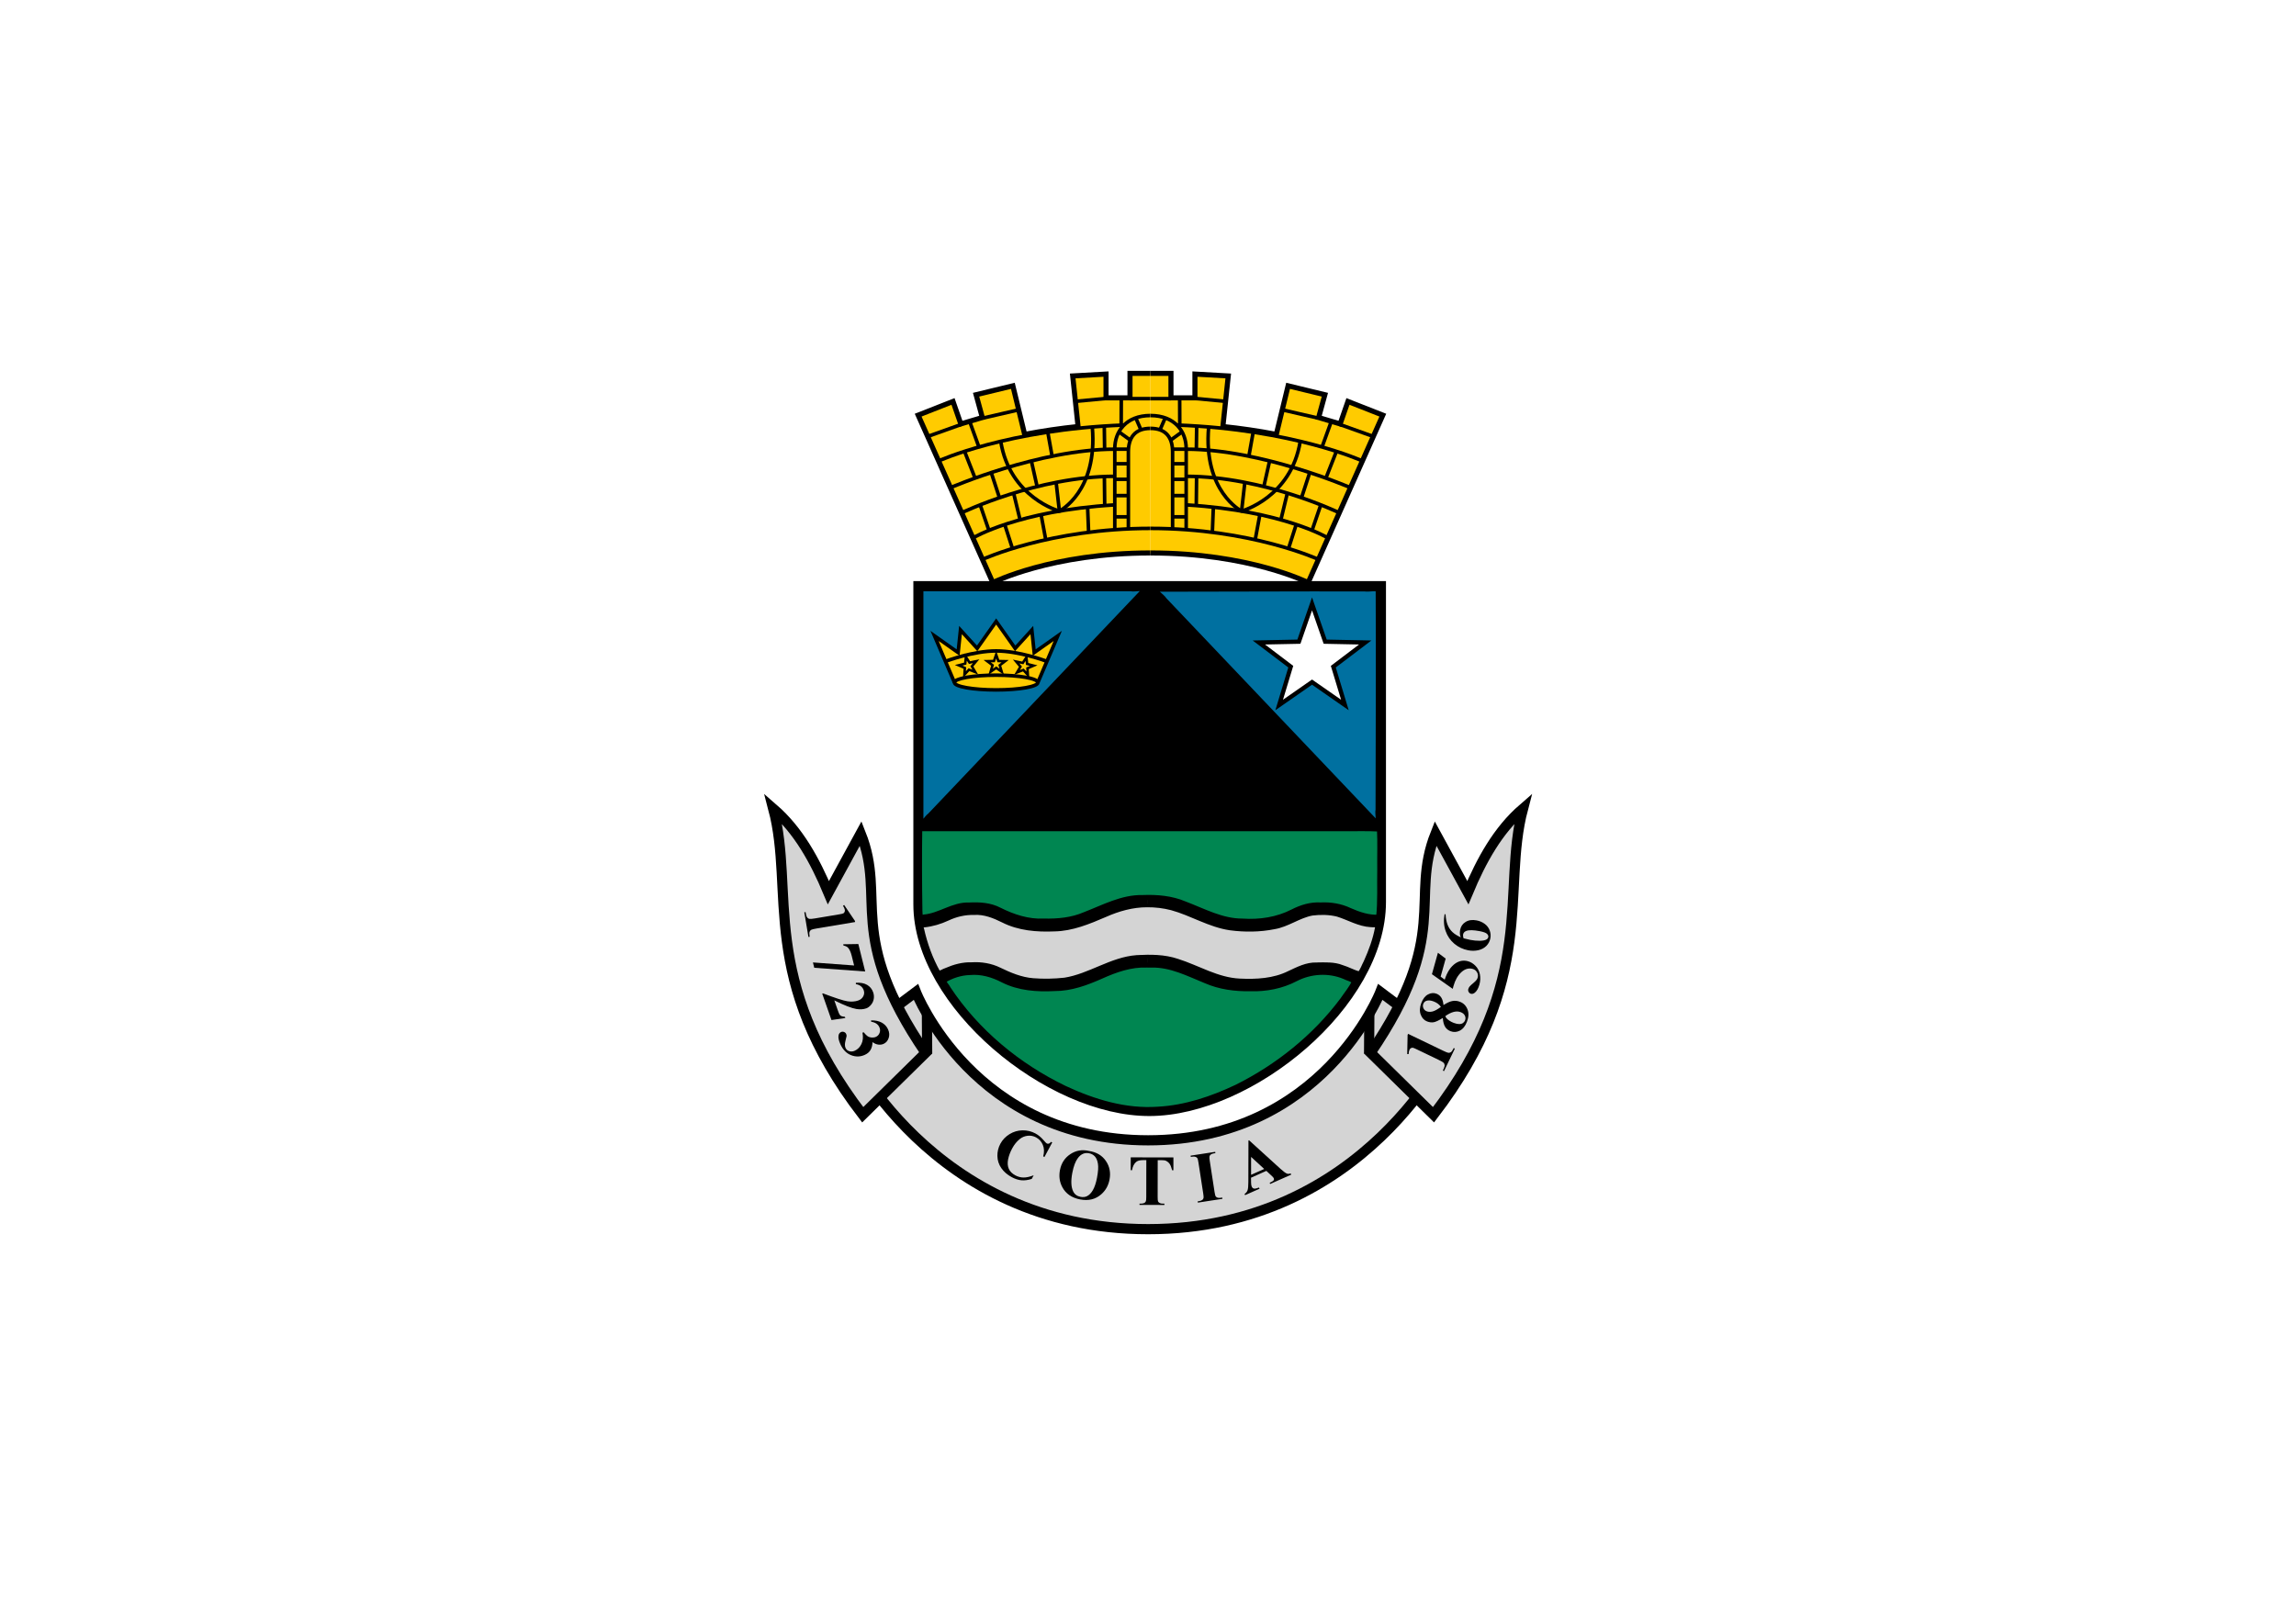 <?xml version="1.0" encoding="UTF-8" standalone="no"?>
<!-- Created with Inkscape (http://www.inkscape.org/) -->

<svg
   xmlns:dc="http://purl.org/dc/elements/1.1/"
   xmlns:cc="http://creativecommons.org/ns#"
   xmlns:rdf="http://www.w3.org/1999/02/22-rdf-syntax-ns#"
   xmlns:svg="http://www.w3.org/2000/svg"
   xmlns="http://www.w3.org/2000/svg"
   xmlns:sodipodi="http://sodipodi.sourceforge.net/DTD/sodipodi-0.dtd"
   xmlns:inkscape="http://www.inkscape.org/namespaces/inkscape"
   width="199.448mm"
   height="139.448mm"
   viewBox="0 0 199.448 139.448"
   version="1.1"
   id="svg12284"
   inkscape:version="0.92.2 (5c3e80d, 2017-08-06)"
   sodipodi:docname="Bandeira de Cotia.svg">
  <defs
     id="defs12278" />
  <sodipodi:namedview
     id="base"
     pagecolor="#ffffff"
     bordercolor="#666666"
     borderopacity="1.0"
     inkscape:pageopacity="0.0"
     inkscape:pageshadow="2"
     inkscape:zoom="0.7"
     inkscape:cx="227.94417"
     inkscape:cy="532.54651"
     inkscape:document-units="mm"
     inkscape:current-layer="layer1"
     showgrid="false"
     inkscape:snap-bbox="true"
     inkscape:snap-bbox-midpoints="true"
     inkscape:window-width="1920"
     inkscape:window-height="1017"
     inkscape:window-x="-8"
     inkscape:window-y="-8"
     inkscape:window-maximized="1" />
  <g
     inkscape:label="Camada 1"
     inkscape:groupmode="layer"
     id="layer1"
     transform="translate(-114.527,-144.298)">
    <g
       id="g13393">
      <rect
         y="144.298"
         x="114.527"
         height="139.448"
         width="199.448"
         id="rect12840"
         style="opacity:1;fill:#ffffff;fill-opacity:1;stroke:none;stroke-width:0.552;stroke-linecap:butt;stroke-linejoin:miter;stroke-miterlimit:4;stroke-dasharray:none;stroke-opacity:1" />
      <g
         transform="matrix(0.442,0,0,0.442,166.481,180.823)"
         id="g13282">
        <path
           style="display:inline;opacity:1;fill:#0070a0;fill-opacity:1;stroke:#000000;stroke-width:1.414;stroke-linecap:butt;stroke-linejoin:bevel;stroke-miterlimit:4;stroke-dasharray:none;stroke-opacity:1"
           d="m 139.818,32.915 c -10.19,0.014 -20.379,0.04 -30.569,0.061 -0.2,0.834 1.424,1.661 1.929,2.482 14,14.726 28,29.452 42.001,44.177 0.731,-0.434 0.122,-2.184 0.326,-3.121 0.01,-14.468 0.108,-28.936 0.024,-43.403 -0.798,-0.463 -1.959,-0.041 -2.881,-0.191 -3.61,-0.011 -7.219,-0.008 -10.829,-0.006 z"
           id="path11973"
           inkscape:connector-curvature="0" />
        <path
           style="display:inline;opacity:1;fill:#0070a0;fill-opacity:1;stroke:#000000;stroke-width:1.414;stroke-linecap:butt;stroke-linejoin:bevel;stroke-miterlimit:4;stroke-dasharray:none;stroke-opacity:1"
           d="m 63.231,33.068 c 0,15.496 0,30.992 0,46.488 0.744,0.261 1.454,-1.282 2.16,-1.761 14.154,-14.844 28.242,-29.751 42.392,-44.599 -0.461,-0.722 -2.185,-0.113 -3.127,-0.314 -13.746,0 -27.493,0 -41.239,0 l -0.132,0.132 z"
           id="path11975"
           inkscape:connector-curvature="0" />
        <path
           style="display:inline;opacity:1;fill:#008651;fill-opacity:1;stroke:#000000;stroke-width:1;stroke-linecap:butt;stroke-linejoin:bevel;stroke-miterlimit:4;stroke-dasharray:none;stroke-opacity:1"
           d="m 63.211,80.33 c -0.078,5.307 -0.055,10.644 0.029,15.962 0.063,0.595 -0.126,1.752 0.834,1.344 3.103,-0.263 5.726,-2.493 8.861,-2.358 2.027,-0.101 4.093,0.014 5.927,0.971 2.709,1.359 5.683,2.343 8.749,2.184 2.736,0.065 5.519,-0.191 8.055,-1.29 3.679,-1.414 7.307,-3.42 11.347,-3.333 2.814,-0.116 5.677,0.13 8.288,1.238 3.678,1.393 7.287,3.401 11.332,3.39 3.381,0.233 6.841,-0.282 9.876,-1.839 1.702,-0.873 3.569,-1.449 5.485,-1.333 1.979,-0.097 3.943,0.216 5.739,1.076 1.78,0.791 3.718,1.436 5.673,1.332 0.342,-3.128 0.157,-6.315 0.225,-9.467 -0.037,-2.622 0.077,-5.279 -0.057,-7.879 -2.598,-0.154 -5.296,-0.022 -7.933,-0.066 -27.428,0 -54.857,0 -82.285,0 l -0.119,0.057 z"
           id="path11967"
           inkscape:connector-curvature="0" />
        <path
           style="display:inline;opacity:1;fill:#008651;fill-opacity:1;stroke:#000000;stroke-width:1;stroke-linecap:butt;stroke-linejoin:bevel;stroke-miterlimit:4;stroke-dasharray:none;stroke-opacity:1"
           d="m 107.826,107.067 c -3.123,-0.122 -6.114,0.936 -8.921,2.195 -2.931,1.302 -5.964,2.433 -9.198,2.422 -3.424,0.183 -6.98,-0.06 -10.102,-1.636 -2.011,-1.055 -4.261,-1.723 -6.551,-1.512 -1.787,0.05 -3.552,0.621 -5.071,1.541 -0.079,0.583 0.585,1.069 0.808,1.594 5.619,8.504 13.763,15.225 22.917,19.632 5.701,2.659 11.971,4.568 18.325,4.113 5.406,-0.287 10.64,-2.055 15.499,-4.363 8.085,-4.036 15.343,-9.857 20.764,-17.109 0.794,-1.181 1.763,-2.298 2.35,-3.591 -0.461,-0.563 -1.34,-0.674 -1.975,-1.018 -3.052,-1.287 -6.671,-1.068 -9.598,0.46 -2.724,1.423 -5.817,2.023 -8.873,1.923 -2.989,0.053 -6.019,-0.337 -8.778,-1.549 -3.427,-1.392 -6.869,-3.201 -10.675,-3.099 -0.308,-0.006 -0.616,-0.007 -0.924,-0.006 z"
           id="path11969"
           inkscape:connector-curvature="0" />
        <path
           style="display:inline;opacity:1;fill:#d4d4d4;fill-opacity:1;stroke:#000000;stroke-width:0.707;stroke-linecap:butt;stroke-linejoin:bevel;stroke-miterlimit:4;stroke-dasharray:none;stroke-opacity:1"
           d="m 107.891,95.361 c -2.851,-0.008 -5.635,0.782 -8.224,1.934 -3.196,1.372 -6.492,2.758 -10.014,2.81 -3.415,0.145 -6.981,-0.143 -10.084,-1.723 -1.759,-0.875 -3.656,-1.643 -5.662,-1.514 -1.789,-0.044 -3.561,0.359 -5.175,1.126 -1.478,0.689 -3.029,1.149 -4.652,1.323 -0.37,0.001 -0.549,0.351 -0.369,0.667 0.661,2.967 1.712,5.861 3.199,8.512 0.491,0.082 0.962,-0.368 1.44,-0.49 1.608,-0.7 3.309,-1.18 5.074,-1.122 1.877,-0.116 3.78,0.19 5.481,1.022 2.066,1.009 4.242,1.912 6.563,2.103 2.068,0.167 4.161,0.118 6.223,-0.103 4.941,-0.784 9.147,-4.063 14.181,-4.431 2.684,-0.149 5.412,-0.15 7.985,0.716 4.081,1.291 7.873,3.701 12.248,3.895 3.268,0.153 6.688,-0.017 9.669,-1.502 1.717,-0.8 3.48,-1.731 5.433,-1.662 1.677,-0.009 3.417,-0.149 5.015,0.496 1.156,0.342 2.234,0.971 3.395,1.282 0.521,-0.646 0.791,-1.501 1.188,-2.24 0.985,-2.165 1.818,-4.428 2.246,-6.771 -0.039,-0.605 -0.806,-0.334 -1.189,-0.419 -2.324,-0.123 -4.371,-1.387 -6.559,-2.065 -1.609,-0.4 -3.311,-0.42 -4.95,-0.217 -2.634,0.488 -4.83,2.253 -7.486,2.686 -2.85,0.572 -5.787,0.589 -8.66,0.21 -4.061,-0.595 -7.593,-2.87 -11.51,-3.944 -1.568,-0.402 -3.188,-0.597 -4.807,-0.582 z"
           id="path11971"
           inkscape:connector-curvature="0" />
        <path
           sodipodi:nodetypes="ccsssc"
           inkscape:connector-curvature="0"
           style="display:inline;fill:none;stroke:#000000;stroke-width:1.413;stroke-linecap:butt;stroke-linejoin:miter;stroke-miterlimit:4;stroke-dasharray:none;stroke-opacity:1"
           d="m 62.668,32.304 h 91.473 v 62.37 c 0,20.14 -25.838,41.309 -45.736,41.372 -19.899,0.062 -45.736,-21.232 -45.736,-40.883 z"
           id="path24" />
        <path
           sodipodi:nodetypes="cccccccccccccccc"
           inkscape:connector-curvature="0"
           id="path11567-9"
           d="m 108.565,26.063 c -19.444,0 -30.987,5.83 -30.987,5.83 l -14.673,-32.92 6.851,-2.693 1.535,4.415 4.227,-1.255 -1.227,-4.484 7.229,-1.748 2.316,9.547 c 3.496,-0.672 6.995,-1.182 10.496,-1.548 l -1.053,-9.94 6.548,-0.367 v 4.677 h 4.711 v -4.811 h 4.026"
           style="display:inline;opacity:1;fill:#ffcb00;fill-opacity:1;stroke:#000000;stroke-width:1;stroke-linecap:butt;stroke-linejoin:miter;stroke-miterlimit:4;stroke-dasharray:none;stroke-opacity:1" />
        <path
           sodipodi:nodetypes="cc"
           inkscape:connector-curvature="0"
           id="path11571-1"
           d="m 66.917,7.974 c 0,0 13.545,-6.203 36.438,-7.055"
           style="display:inline;opacity:1;fill:none;fill-opacity:1;stroke:#000000;stroke-width:0.7;stroke-linecap:butt;stroke-linejoin:miter;stroke-miterlimit:4;stroke-dasharray:none;stroke-opacity:1" />
        <path
           inkscape:connector-curvature="0"
           id="path11575-3"
           d="m 104.542,-4.272 h 4.026"
           style="display:inline;opacity:1;fill:none;fill-opacity:1;stroke:#000000;stroke-width:0.7;stroke-linecap:butt;stroke-linejoin:miter;stroke-miterlimit:4;stroke-dasharray:none;stroke-opacity:1" />
        <path
           style="display:inline;opacity:1;fill:none;fill-opacity:1;stroke:#000000;stroke-width:0.7;stroke-linecap:butt;stroke-linejoin:miter;stroke-miterlimit:4;stroke-dasharray:none;stroke-opacity:1"
           d="m 99.82,-4.307 -6.017,0.57"
           id="path11585-8"
           inkscape:connector-curvature="0"
           sodipodi:nodetypes="cc" />
        <path
           style="display:inline;opacity:1;fill:none;fill-opacity:1;stroke:#000000;stroke-width:0.7;stroke-linecap:butt;stroke-linejoin:miter;stroke-miterlimit:4;stroke-dasharray:none;stroke-opacity:1"
           d="m 75.667,-0.46 7.09,-1.633"
           id="path11587-4"
           inkscape:connector-curvature="0" />
        <path
           style="display:inline;opacity:1;fill:none;fill-opacity:1;stroke:#000000;stroke-width:0.7;stroke-linecap:butt;stroke-linejoin:miter;stroke-miterlimit:4;stroke-dasharray:none;stroke-opacity:1"
           d="M 71.333,0.819 64.76,3.166"
           id="path11589-1"
           inkscape:connector-curvature="0" />
        <path
           style="display:inline;opacity:1;fill:none;fill-opacity:1;stroke:#000000;stroke-width:0.7;stroke-linecap:butt;stroke-linejoin:miter;stroke-miterlimit:4;stroke-dasharray:none;stroke-opacity:1"
           d="M 73.018,0.183 74.845,5.235"
           id="path11591-4"
           inkscape:connector-curvature="0" />
        <path
           style="display:inline;opacity:1;fill:none;fill-opacity:1;stroke:#000000;stroke-width:0.7;stroke-linecap:butt;stroke-linejoin:miter;stroke-miterlimit:4;stroke-dasharray:none;stroke-opacity:1"
           d="m 73.665,23.114 c 0,0 8.861,-5.351 27.724,-6.49"
           id="path11593-3"
           inkscape:connector-curvature="0"
           sodipodi:nodetypes="cc" />
        <path
           style="display:inline;opacity:1;fill:none;fill-opacity:1;stroke:#000000;stroke-width:0.7;stroke-linecap:butt;stroke-linejoin:bevel;stroke-miterlimit:4;stroke-dasharray:none;stroke-opacity:1"
           d="m 79.132,4.117 c 1.786,11.079 11.53,13.72 11.53,13.72 0,0 7.592,-3.811 6.467,-16.544"
           id="path11595-7"
           inkscape:connector-curvature="0"
           sodipodi:nodetypes="ccc" />
        <path
           style="display:inline;opacity:1;fill:none;fill-opacity:1;stroke:#000000;stroke-width:0.7;stroke-linecap:butt;stroke-linejoin:bevel;stroke-miterlimit:4;stroke-dasharray:none;stroke-opacity:1"
           d="m 108.565,21.235 c -19.799,0 -33.019,6.096 -33.019,6.096"
           id="path11597-4"
           inkscape:connector-curvature="0"
           sodipodi:nodetypes="cc" />
        <path
           style="display:inline;opacity:1;fill:none;fill-opacity:1;stroke:#000000;stroke-width:0.7;stroke-linecap:butt;stroke-linejoin:bevel;stroke-miterlimit:4;stroke-dasharray:none;stroke-opacity:1"
           d="M 101.549,21.491 V 5.531 c 0,-3.277 2.154,-6.482 7.016,-6.482"
           id="path11599-1"
           inkscape:connector-curvature="0"
           sodipodi:nodetypes="ccc" />
        <path
           style="display:inline;opacity:1;fill:none;fill-opacity:1;stroke:#000000;stroke-width:0.7;stroke-linecap:butt;stroke-linejoin:bevel;stroke-miterlimit:4;stroke-dasharray:none;stroke-opacity:1"
           d="M 104.219,21.333 V 6.224 c 0,-2.885 1.334,-4.649 4.346,-4.649"
           id="path11599-9-7"
           inkscape:connector-curvature="0"
           sodipodi:nodetypes="ccc" />
        <path
           style="display:inline;opacity:1;fill:none;fill-opacity:1;stroke:#000000;stroke-width:0.7;stroke-linecap:butt;stroke-linejoin:bevel;stroke-miterlimit:4;stroke-dasharray:none;stroke-opacity:1"
           d="m 104.219,18.958 h -2.67"
           id="path11616-6"
           inkscape:connector-curvature="0" />
        <path
           style="display:inline;opacity:1;fill:none;fill-opacity:1;stroke:#000000;stroke-width:0.7;stroke-linecap:butt;stroke-linejoin:bevel;stroke-miterlimit:4;stroke-dasharray:none;stroke-opacity:1"
           d="m 101.549,14.791 h 2.67"
           id="path11618-2"
           inkscape:connector-curvature="0" />
        <path
           style="display:inline;opacity:1;fill:none;fill-opacity:1;stroke:#000000;stroke-width:0.7;stroke-linecap:butt;stroke-linejoin:bevel;stroke-miterlimit:4;stroke-dasharray:none;stroke-opacity:1"
           d="m 101.549,11.583 h 2.67"
           id="path11620-8"
           inkscape:connector-curvature="0" />
        <path
           style="display:inline;opacity:1;fill:none;fill-opacity:1;stroke:#000000;stroke-width:0.7;stroke-linecap:butt;stroke-linejoin:bevel;stroke-miterlimit:4;stroke-dasharray:none;stroke-opacity:1"
           d="m 101.549,8.524 h 2.67"
           id="path11622-2"
           inkscape:connector-curvature="0" />
        <path
           style="display:inline;opacity:1;fill:none;fill-opacity:1;stroke:#000000;stroke-width:0.7;stroke-linecap:butt;stroke-linejoin:bevel;stroke-miterlimit:4;stroke-dasharray:none;stroke-opacity:1"
           d="m 101.549,5.663 h 2.688"
           id="path11624-6"
           inkscape:connector-curvature="0" />
        <path
           style="display:inline;opacity:1;fill:none;fill-opacity:1;stroke:#000000;stroke-width:0.7;stroke-linecap:butt;stroke-linejoin:bevel;stroke-miterlimit:4;stroke-dasharray:none;stroke-opacity:1"
           d="m 102.357,2.264 2.254,1.626"
           id="path11626-3"
           inkscape:connector-curvature="0" />
        <path
           style="display:inline;opacity:1;fill:none;fill-opacity:1;stroke:#000000;stroke-width:0.7;stroke-linecap:butt;stroke-linejoin:bevel;stroke-miterlimit:4;stroke-dasharray:none;stroke-opacity:1"
           d="m 105.669,-0.494 1.024,2.36"
           id="path11628-5"
           inkscape:connector-curvature="0" />
        <path
           style="display:inline;opacity:1;fill:none;fill-opacity:1;stroke:#000000;stroke-width:0.7;stroke-linecap:butt;stroke-linejoin:bevel;stroke-miterlimit:4;stroke-dasharray:none;stroke-opacity:1"
           d="m 102.828,-4.422 -0.02,5.363"
           id="path11630-5"
           inkscape:connector-curvature="0" />
        <path
           style="display:inline;opacity:1;fill:none;fill-opacity:1;stroke:#000000;stroke-width:0.7;stroke-linecap:butt;stroke-linejoin:bevel;stroke-miterlimit:4;stroke-dasharray:none;stroke-opacity:1"
           d="m 101.549,5.663 c -14.823,0 -32.291,7.563 -32.291,7.563"
           id="path11632-7"
           inkscape:connector-curvature="0"
           sodipodi:nodetypes="cc" />
        <path
           style="display:inline;opacity:1;fill:none;fill-opacity:1;stroke:#000000;stroke-width:0.7;stroke-linecap:butt;stroke-linejoin:bevel;stroke-miterlimit:4;stroke-dasharray:none;stroke-opacity:1"
           d="M 89.23,7.046 88.38,2.322"
           id="path11634-4"
           inkscape:connector-curvature="0" />
        <path
           style="display:inline;opacity:1;fill:none;fill-opacity:1;stroke:#000000;stroke-width:0.7;stroke-linecap:butt;stroke-linejoin:bevel;stroke-miterlimit:4;stroke-dasharray:none;stroke-opacity:1"
           d="m 101.549,10.998 c -15.268,0 -30.09,7.165 -30.09,7.165"
           id="path11638-5"
           inkscape:connector-curvature="0"
           sodipodi:nodetypes="cc" />
        <path
           style="display:inline;opacity:1;fill:none;fill-opacity:1;stroke:#000000;stroke-width:0.7;stroke-linecap:butt;stroke-linejoin:bevel;stroke-miterlimit:4;stroke-dasharray:none;stroke-opacity:1"
           d="m 72.023,6.089 2.066,5.264"
           id="path11640-9"
           inkscape:connector-curvature="0" />
        <path
           style="display:inline;opacity:1;fill:none;fill-opacity:1;stroke:#000000;stroke-width:0.7;stroke-linecap:butt;stroke-linejoin:bevel;stroke-miterlimit:4;stroke-dasharray:none;stroke-opacity:1"
           d="m 77.265,10.261 1.618,4.948"
           id="path11642-9"
           inkscape:connector-curvature="0" />
        <path
           style="display:inline;opacity:1;fill:none;fill-opacity:1;stroke:#000000;stroke-width:0.7;stroke-linecap:butt;stroke-linejoin:bevel;stroke-miterlimit:4;stroke-dasharray:none;stroke-opacity:1"
           d="m 85.153,7.972 1.133,5.048"
           id="path11644-5"
           inkscape:connector-curvature="0" />
        <path
           style="display:inline;opacity:1;fill:none;fill-opacity:1;stroke:#000000;stroke-width:0.7;stroke-linecap:butt;stroke-linejoin:bevel;stroke-miterlimit:4;stroke-dasharray:none;stroke-opacity:1"
           d="m 75.093,16.607 1.716,5.017"
           id="path11646-3"
           inkscape:connector-curvature="0" />
        <path
           style="display:inline;opacity:1;fill:none;fill-opacity:1;stroke:#000000;stroke-width:0.7;stroke-linecap:butt;stroke-linejoin:bevel;stroke-miterlimit:4;stroke-dasharray:none;stroke-opacity:1"
           d="m 81.666,14.302 1.271,5.248"
           id="path11648-0"
           inkscape:connector-curvature="0" />
        <path
           style="display:inline;opacity:1;fill:none;fill-opacity:1;stroke:#000000;stroke-width:0.7;stroke-linecap:butt;stroke-linejoin:bevel;stroke-miterlimit:4;stroke-dasharray:none;stroke-opacity:1"
           d="m 90.022,12.192 0.641,5.645"
           id="path11650-0"
           inkscape:connector-curvature="0"
           sodipodi:nodetypes="cc" />
        <path
           style="display:inline;opacity:1;fill:none;fill-opacity:1;stroke:#000000;stroke-width:0.7;stroke-linecap:butt;stroke-linejoin:bevel;stroke-miterlimit:4;stroke-dasharray:none;stroke-opacity:1"
           d="m 99.503,11.04 0.065,5.709"
           id="path11652-8"
           inkscape:connector-curvature="0" />
        <path
           style="display:inline;opacity:1;fill:none;fill-opacity:1;stroke:#000000;stroke-width:0.7;stroke-linecap:butt;stroke-linejoin:bevel;stroke-miterlimit:4;stroke-dasharray:none;stroke-opacity:1"
           d="m 96.209,17.063 0.194,4.943"
           id="path11654-3"
           inkscape:connector-curvature="0" />
        <path
           style="display:inline;opacity:1;fill:none;fill-opacity:1;stroke:#000000;stroke-width:0.7;stroke-linecap:butt;stroke-linejoin:bevel;stroke-miterlimit:4;stroke-dasharray:none;stroke-opacity:1"
           d="m 87.065,18.532 0.919,4.938"
           id="path11656-4"
           inkscape:connector-curvature="0" />
        <path
           style="display:inline;opacity:1;fill:none;fill-opacity:1;stroke:#000000;stroke-width:0.7;stroke-linecap:butt;stroke-linejoin:bevel;stroke-miterlimit:4;stroke-dasharray:none;stroke-opacity:1"
           d="m 79.921,20.472 1.52,4.722"
           id="path11658-7"
           inkscape:connector-curvature="0" />
        <path
           style="display:inline;opacity:1;fill:none;fill-opacity:1;stroke:#000000;stroke-width:0.7;stroke-linecap:butt;stroke-linejoin:bevel;stroke-miterlimit:4;stroke-dasharray:none;stroke-opacity:1"
           d="m 99.485,1.118 0.067,4.589"
           id="path11660-5"
           inkscape:connector-curvature="0" />
        <path
           sodipodi:nodetypes="cccccccccccccccc"
           inkscape:connector-curvature="0"
           id="path11567-9-2"
           d="m 108.565,26.063 c 19.444,0 30.987,5.83 30.987,5.83 l 14.673,-32.92 -6.851,-2.693 -1.535,4.415 -4.227,-1.255 1.227,-4.484 -7.229,-1.748 -2.317,9.547 c -3.496,-0.672 -6.995,-1.182 -10.496,-1.548 l 1.053,-9.94 -6.548,-0.367 v 4.677 h -4.711 v -4.811 h -4.026"
           style="display:inline;opacity:1;fill:#ffcb00;fill-opacity:1;stroke:#000000;stroke-width:1;stroke-linecap:butt;stroke-linejoin:miter;stroke-miterlimit:4;stroke-dasharray:none;stroke-opacity:1" />
        <path
           sodipodi:nodetypes="cc"
           inkscape:connector-curvature="0"
           id="path11571-1-8"
           d="m 150.212,7.974 c 0,0 -13.545,-6.203 -36.438,-7.055"
           style="display:inline;opacity:1;fill:none;fill-opacity:1;stroke:#000000;stroke-width:0.7;stroke-linecap:butt;stroke-linejoin:miter;stroke-miterlimit:4;stroke-dasharray:none;stroke-opacity:1" />
        <path
           inkscape:connector-curvature="0"
           id="path11575-3-8"
           d="m 112.587,-4.272 h -4.026"
           style="display:inline;opacity:1;fill:none;fill-opacity:1;stroke:#000000;stroke-width:0.7;stroke-linecap:butt;stroke-linejoin:miter;stroke-miterlimit:4;stroke-dasharray:none;stroke-opacity:1" />
        <path
           style="display:inline;opacity:1;fill:none;fill-opacity:1;stroke:#000000;stroke-width:0.7;stroke-linecap:butt;stroke-linejoin:miter;stroke-miterlimit:4;stroke-dasharray:none;stroke-opacity:1"
           d="m 117.309,-4.307 6.017,0.57"
           id="path11585-8-1"
           inkscape:connector-curvature="0"
           sodipodi:nodetypes="cc" />
        <path
           style="display:inline;opacity:1;fill:none;fill-opacity:1;stroke:#000000;stroke-width:0.7;stroke-linecap:butt;stroke-linejoin:miter;stroke-miterlimit:4;stroke-dasharray:none;stroke-opacity:1"
           d="M 141.462,-0.46 134.372,-2.094"
           id="path11587-4-5"
           inkscape:connector-curvature="0" />
        <path
           style="display:inline;opacity:1;fill:none;fill-opacity:1;stroke:#000000;stroke-width:0.7;stroke-linecap:butt;stroke-linejoin:miter;stroke-miterlimit:4;stroke-dasharray:none;stroke-opacity:1"
           d="m 145.797,0.819 6.572,2.347"
           id="path11589-1-6"
           inkscape:connector-curvature="0" />
        <path
           style="display:inline;opacity:1;fill:none;fill-opacity:1;stroke:#000000;stroke-width:0.7;stroke-linecap:butt;stroke-linejoin:miter;stroke-miterlimit:4;stroke-dasharray:none;stroke-opacity:1"
           d="M 144.111,0.183 142.284,5.235"
           id="path11591-4-7"
           inkscape:connector-curvature="0" />
        <path
           style="display:inline;opacity:1;fill:none;fill-opacity:1;stroke:#000000;stroke-width:0.7;stroke-linecap:butt;stroke-linejoin:miter;stroke-miterlimit:4;stroke-dasharray:none;stroke-opacity:1"
           d="m 143.464,23.114 c 0,0 -8.861,-5.351 -27.724,-6.49"
           id="path11593-3-2"
           inkscape:connector-curvature="0"
           sodipodi:nodetypes="cc" />
        <path
           style="display:inline;opacity:1;fill:none;fill-opacity:1;stroke:#000000;stroke-width:0.7;stroke-linecap:butt;stroke-linejoin:bevel;stroke-miterlimit:4;stroke-dasharray:none;stroke-opacity:1"
           d="m 137.997,4.117 c -1.786,11.079 -11.53,13.72 -11.53,13.72 0,0 -7.592,-3.811 -6.467,-16.544"
           id="path11595-7-7"
           inkscape:connector-curvature="0"
           sodipodi:nodetypes="ccc" />
        <path
           style="display:inline;opacity:1;fill:none;fill-opacity:1;stroke:#000000;stroke-width:0.7;stroke-linecap:butt;stroke-linejoin:bevel;stroke-miterlimit:4;stroke-dasharray:none;stroke-opacity:1"
           d="m 108.565,21.235 c 19.799,0 33.019,6.096 33.019,6.096"
           id="path11597-4-1"
           inkscape:connector-curvature="0"
           sodipodi:nodetypes="cc" />
        <path
           style="display:inline;opacity:1;fill:none;fill-opacity:1;stroke:#000000;stroke-width:0.7;stroke-linecap:butt;stroke-linejoin:bevel;stroke-miterlimit:4;stroke-dasharray:none;stroke-opacity:1"
           d="M 115.58,21.491 V 5.531 c 0,-3.277 -2.154,-6.482 -7.016,-6.482"
           id="path11599-1-5"
           inkscape:connector-curvature="0"
           sodipodi:nodetypes="ccc" />
        <path
           style="display:inline;opacity:1;fill:none;fill-opacity:1;stroke:#000000;stroke-width:0.7;stroke-linecap:butt;stroke-linejoin:bevel;stroke-miterlimit:4;stroke-dasharray:none;stroke-opacity:1"
           d="M 112.91,21.333 V 6.224 c 0,-2.885 -1.334,-4.649 -4.346,-4.649"
           id="path11599-9-7-6"
           inkscape:connector-curvature="0"
           sodipodi:nodetypes="ccc" />
        <path
           style="display:inline;opacity:1;fill:none;fill-opacity:1;stroke:#000000;stroke-width:0.7;stroke-linecap:butt;stroke-linejoin:bevel;stroke-miterlimit:4;stroke-dasharray:none;stroke-opacity:1"
           d="m 112.91,18.958 h 2.67"
           id="path11616-6-4"
           inkscape:connector-curvature="0" />
        <path
           style="display:inline;opacity:1;fill:none;fill-opacity:1;stroke:#000000;stroke-width:0.7;stroke-linecap:butt;stroke-linejoin:bevel;stroke-miterlimit:4;stroke-dasharray:none;stroke-opacity:1"
           d="m 115.58,14.791 h -2.67"
           id="path11618-2-5"
           inkscape:connector-curvature="0" />
        <path
           style="display:inline;opacity:1;fill:none;fill-opacity:1;stroke:#000000;stroke-width:0.7;stroke-linecap:butt;stroke-linejoin:bevel;stroke-miterlimit:4;stroke-dasharray:none;stroke-opacity:1"
           d="m 115.58,11.583 h -2.67"
           id="path11620-8-6"
           inkscape:connector-curvature="0" />
        <path
           style="display:inline;opacity:1;fill:none;fill-opacity:1;stroke:#000000;stroke-width:0.7;stroke-linecap:butt;stroke-linejoin:bevel;stroke-miterlimit:4;stroke-dasharray:none;stroke-opacity:1"
           d="m 115.58,8.524 h -2.67"
           id="path11622-2-4"
           inkscape:connector-curvature="0" />
        <path
           style="display:inline;opacity:1;fill:none;fill-opacity:1;stroke:#000000;stroke-width:0.7;stroke-linecap:butt;stroke-linejoin:bevel;stroke-miterlimit:4;stroke-dasharray:none;stroke-opacity:1"
           d="m 115.58,5.663 h -2.688"
           id="path11624-6-7"
           inkscape:connector-curvature="0" />
        <path
           style="display:inline;opacity:1;fill:none;fill-opacity:1;stroke:#000000;stroke-width:0.7;stroke-linecap:butt;stroke-linejoin:bevel;stroke-miterlimit:4;stroke-dasharray:none;stroke-opacity:1"
           d="m 114.772,2.264 -2.254,1.626"
           id="path11626-3-4"
           inkscape:connector-curvature="0" />
        <path
           style="display:inline;opacity:1;fill:none;fill-opacity:1;stroke:#000000;stroke-width:0.7;stroke-linecap:butt;stroke-linejoin:bevel;stroke-miterlimit:4;stroke-dasharray:none;stroke-opacity:1"
           d="M 111.46,-0.494 110.436,1.867"
           id="path11628-5-8"
           inkscape:connector-curvature="0" />
        <path
           style="display:inline;opacity:1;fill:none;fill-opacity:1;stroke:#000000;stroke-width:0.7;stroke-linecap:butt;stroke-linejoin:bevel;stroke-miterlimit:4;stroke-dasharray:none;stroke-opacity:1"
           d="m 114.301,-4.422 0.02,5.363"
           id="path11630-5-8"
           inkscape:connector-curvature="0" />
        <path
           style="display:inline;opacity:1;fill:none;fill-opacity:1;stroke:#000000;stroke-width:0.7;stroke-linecap:butt;stroke-linejoin:bevel;stroke-miterlimit:4;stroke-dasharray:none;stroke-opacity:1"
           d="m 115.58,5.663 c 14.823,0 32.291,7.563 32.291,7.563"
           id="path11632-7-7"
           inkscape:connector-curvature="0"
           sodipodi:nodetypes="cc" />
        <path
           style="display:inline;opacity:1;fill:none;fill-opacity:1;stroke:#000000;stroke-width:0.7;stroke-linecap:butt;stroke-linejoin:bevel;stroke-miterlimit:4;stroke-dasharray:none;stroke-opacity:1"
           d="m 127.9,7.046 0.849,-4.724"
           id="path11634-4-5"
           inkscape:connector-curvature="0" />
        <path
           style="display:inline;opacity:1;fill:none;fill-opacity:1;stroke:#000000;stroke-width:0.7;stroke-linecap:butt;stroke-linejoin:bevel;stroke-miterlimit:4;stroke-dasharray:none;stroke-opacity:1"
           d="m 115.58,10.998 c 15.268,0 30.09,7.165 30.09,7.165"
           id="path11638-5-6"
           inkscape:connector-curvature="0"
           sodipodi:nodetypes="cc" />
        <path
           style="display:inline;opacity:1;fill:none;fill-opacity:1;stroke:#000000;stroke-width:0.7;stroke-linecap:butt;stroke-linejoin:bevel;stroke-miterlimit:4;stroke-dasharray:none;stroke-opacity:1"
           d="m 145.106,6.089 -2.066,5.264"
           id="path11640-9-1"
           inkscape:connector-curvature="0" />
        <path
           style="display:inline;opacity:1;fill:none;fill-opacity:1;stroke:#000000;stroke-width:0.7;stroke-linecap:butt;stroke-linejoin:bevel;stroke-miterlimit:4;stroke-dasharray:none;stroke-opacity:1"
           d="m 139.864,10.261 -1.618,4.948"
           id="path11642-9-4"
           inkscape:connector-curvature="0" />
        <path
           style="display:inline;opacity:1;fill:none;fill-opacity:1;stroke:#000000;stroke-width:0.7;stroke-linecap:butt;stroke-linejoin:bevel;stroke-miterlimit:4;stroke-dasharray:none;stroke-opacity:1"
           d="m 131.976,7.972 -1.133,5.048"
           id="path11644-5-1"
           inkscape:connector-curvature="0" />
        <path
           style="display:inline;opacity:1;fill:none;fill-opacity:1;stroke:#000000;stroke-width:0.7;stroke-linecap:butt;stroke-linejoin:bevel;stroke-miterlimit:4;stroke-dasharray:none;stroke-opacity:1"
           d="m 142.036,16.607 -1.716,5.017"
           id="path11646-3-4"
           inkscape:connector-curvature="0" />
        <path
           style="display:inline;opacity:1;fill:none;fill-opacity:1;stroke:#000000;stroke-width:0.7;stroke-linecap:butt;stroke-linejoin:bevel;stroke-miterlimit:4;stroke-dasharray:none;stroke-opacity:1"
           d="m 135.463,14.302 -1.271,5.248"
           id="path11648-0-9"
           inkscape:connector-curvature="0" />
        <path
           style="display:inline;opacity:1;fill:none;fill-opacity:1;stroke:#000000;stroke-width:0.7;stroke-linecap:butt;stroke-linejoin:bevel;stroke-miterlimit:4;stroke-dasharray:none;stroke-opacity:1"
           d="m 127.108,12.192 -0.641,5.645"
           id="path11650-0-2"
           inkscape:connector-curvature="0"
           sodipodi:nodetypes="cc" />
        <path
           style="display:inline;opacity:1;fill:none;fill-opacity:1;stroke:#000000;stroke-width:0.7;stroke-linecap:butt;stroke-linejoin:bevel;stroke-miterlimit:4;stroke-dasharray:none;stroke-opacity:1"
           d="m 117.626,11.04 -0.065,5.709"
           id="path11652-8-5"
           inkscape:connector-curvature="0" />
        <path
           style="display:inline;opacity:1;fill:none;fill-opacity:1;stroke:#000000;stroke-width:0.7;stroke-linecap:butt;stroke-linejoin:bevel;stroke-miterlimit:4;stroke-dasharray:none;stroke-opacity:1"
           d="m 120.92,17.063 -0.194,4.943"
           id="path11654-3-4"
           inkscape:connector-curvature="0" />
        <path
           style="display:inline;opacity:1;fill:none;fill-opacity:1;stroke:#000000;stroke-width:0.7;stroke-linecap:butt;stroke-linejoin:bevel;stroke-miterlimit:4;stroke-dasharray:none;stroke-opacity:1"
           d="m 130.064,18.532 -0.919,4.938"
           id="path11656-4-3"
           inkscape:connector-curvature="0" />
        <path
           style="display:inline;opacity:1;fill:none;fill-opacity:1;stroke:#000000;stroke-width:0.7;stroke-linecap:butt;stroke-linejoin:bevel;stroke-miterlimit:4;stroke-dasharray:none;stroke-opacity:1"
           d="m 137.209,20.472 -1.52,4.722"
           id="path11658-7-8"
           inkscape:connector-curvature="0" />
        <path
           style="display:inline;opacity:1;fill:none;fill-opacity:1;stroke:#000000;stroke-width:0.7;stroke-linecap:butt;stroke-linejoin:bevel;stroke-miterlimit:4;stroke-dasharray:none;stroke-opacity:1"
           d="m 117.645,1.118 -0.067,4.589"
           id="path11660-5-5"
           inkscape:connector-curvature="0" />
        <path
           style="display:inline;opacity:1;fill:#000000;fill-opacity:1;stroke:none;stroke-width:0.7;stroke-linecap:butt;stroke-linejoin:bevel;stroke-miterlimit:4;stroke-dasharray:none;stroke-opacity:1"
           d="M 62.668,80.408 H 154.141 L 108.404,32.304 Z"
           id="path11893"
           inkscape:connector-curvature="0" />
        <path
           style="display:inline;opacity:1;fill:none;fill-opacity:1;stroke:#000000;stroke-width:2;stroke-linecap:butt;stroke-linejoin:bevel;stroke-miterlimit:4;stroke-dasharray:none;stroke-opacity:1"
           d="m 153.234,98.505 c -5.458,0 -5.556,-2.594 -11.267,-2.487 -5.71,0.106 -5.124,3.253 -14.086,3.319 -8.962,0.066 -11.314,-4.807 -19.809,-4.807"
           id="path11897-3"
           inkscape:connector-curvature="0"
           sodipodi:nodetypes="czzc" />
        <path
           style="display:inline;opacity:1;fill:none;fill-opacity:1;stroke:#000000;stroke-width:2;stroke-linecap:butt;stroke-linejoin:bevel;stroke-miterlimit:4;stroke-dasharray:none;stroke-opacity:1"
           d="m 62.91,98.505 c 5.458,0 5.556,-2.594 11.267,-2.487 5.71,0.106 5.124,3.253 14.086,3.319 8.962,0.066 11.314,-4.807 19.809,-4.807"
           id="path11897-3-2"
           inkscape:connector-curvature="0"
           sodipodi:nodetypes="czzc" />
        <path
           style="display:inline;opacity:1;fill:none;fill-opacity:1;stroke:#000000;stroke-width:2;stroke-linecap:butt;stroke-linejoin:bevel;stroke-miterlimit:4;stroke-dasharray:none;stroke-opacity:1"
           d="m 149.619,109.637 c -2.355,-0.75 -3.569,-2.053 -7.651,-1.977 -5.71,0.106 -5.124,3.253 -14.086,3.319 -8.962,0.066 -11.314,-4.807 -19.809,-4.807"
           id="path11897-3-3"
           inkscape:connector-curvature="0"
           sodipodi:nodetypes="cszc" />
        <path
           style="display:inline;opacity:1;fill:none;fill-opacity:1;stroke:#000000;stroke-width:2;stroke-linecap:butt;stroke-linejoin:bevel;stroke-miterlimit:4;stroke-dasharray:none;stroke-opacity:1"
           d="m 66.714,109.576 c 2.234,-0.757 3.491,-1.989 7.463,-1.915 5.71,0.106 5.124,3.253 14.086,3.319 8.962,0.066 11.314,-4.807 19.809,-4.807"
           id="path11897-3-2-3"
           inkscape:connector-curvature="0"
           sodipodi:nodetypes="cszc" />
        <path
           sodipodi:type="star"
           style="display:inline;opacity:1;fill:#ffffff;fill-opacity:1;stroke:#000000;stroke-width:0.837;stroke-linecap:butt;stroke-linejoin:miter;stroke-miterlimit:4;stroke-dasharray:none;stroke-opacity:1"
           id="path11983"
           sodipodi:sides="5"
           sodipodi:cx="140.31483"
           sodipodi:cy="47.059765"
           sodipodi:r1="10.986867"
           sodipodi:r2="4.3947468"
           sodipodi:arg1="-1.5707963"
           sodipodi:arg2="-0.9424778"
           inkscape:flatsided="false"
           inkscape:rounded="0"
           inkscape:randomized="0"
           d="m 140.315,36.073 2.583,7.431 7.866,0.16 -6.269,4.753 2.278,7.531 -6.458,-4.494 -6.458,4.494 2.278,-7.531 -6.269,-4.753 7.866,-0.16 z"
           inkscape:transform-center-x="1.2386446e-006"
           inkscape:transform-center-y="-1.0491538" />
        <path
           style="display:inline;opacity:1;fill:#d4d4d4;fill-opacity:1;stroke:#000000;stroke-width:2;stroke-linecap:butt;stroke-linejoin:miter;stroke-miterlimit:4;stroke-dasharray:none;stroke-opacity:1"
           d="m 108.101,158.989 c -42.771,0 -59.399,-36.314 -59.399,-36.314 l 13.758,-10.319 c 0,0 11.336,29.17 45.641,29.17 v 0 c 34.304,0 45.641,-29.17 45.641,-29.17 l 13.758,10.319 c 0,0 -16.628,36.314 -59.399,36.314 z"
           id="path12059-0"
           inkscape:connector-curvature="0"
           sodipodi:nodetypes="ccccccccc" />
        <path
           style="display:inline;opacity:1;fill:#ffcb00;fill-opacity:1;stroke:#000000;stroke-width:0.7;stroke-linecap:butt;stroke-linejoin:miter;stroke-miterlimit:4;stroke-dasharray:none;stroke-opacity:1"
           d="m 70.042,51.535 -3.91,-9.161 4.63,3.274 0.463,-4.432 3.274,3.605 3.737,-5.292 3.737,5.292 3.274,-3.605 0.463,4.432 4.63,-3.274 -3.91,9.161"
           id="path11989"
           inkscape:connector-curvature="0"
           sodipodi:nodetypes="ccccccccccc" />
        <path
           style="display:inline;opacity:1;fill:none;fill-opacity:1;stroke:#000000;stroke-width:0.7;stroke-linecap:butt;stroke-linejoin:miter;stroke-miterlimit:4;stroke-dasharray:none;stroke-opacity:1"
           d="m 68.454,47.302 c 0,0 5.256,-1.977 9.782,-1.977 4.526,0 9.782,1.977 9.782,1.977"
           id="path11986-3"
           inkscape:connector-curvature="0"
           sodipodi:nodetypes="csc" />
        <path
           sodipodi:type="star"
           style="display:inline;opacity:1;fill:none;fill-opacity:1;stroke:#000000;stroke-width:0.489;stroke-linecap:butt;stroke-linejoin:miter;stroke-miterlimit:4;stroke-dasharray:none;stroke-opacity:1"
           id="path12021"
           sodipodi:sides="5"
           sodipodi:cx="78.236351"
           sodipodi:cy="47.910404"
           sodipodi:r1="1.8653811"
           sodipodi:r2="0.7461524"
           sodipodi:arg1="-1.5707963"
           sodipodi:arg2="-0.9424778"
           inkscape:flatsided="false"
           inkscape:rounded="0"
           inkscape:randomized="0"
           d="m 78.236,46.045 0.439,1.262 1.336,0.027 -1.064,0.807 0.387,1.279 -1.096,-0.763 -1.096,0.763 0.387,-1.279 -1.064,-0.807 1.336,-0.027 z"
           inkscape:transform-center-y="-0.17813007" />
        <path
           sodipodi:type="star"
           style="display:inline;opacity:1;fill:none;fill-opacity:1;stroke:#000000;stroke-width:0.489;stroke-linecap:butt;stroke-linejoin:miter;stroke-miterlimit:4;stroke-dasharray:none;stroke-opacity:1"
           id="path12021-2"
           sodipodi:sides="5"
           sodipodi:cx="62.627934"
           sodipodi:cy="100.15137"
           sodipodi:r1="1.8653811"
           sodipodi:r2="0.7461524"
           sodipodi:arg1="-1.5707963"
           sodipodi:arg2="-0.9424778"
           inkscape:flatsided="false"
           inkscape:rounded="0"
           inkscape:randomized="0"
           d="m 62.628,98.286 0.439,1.262 1.336,0.027 -1.064,0.807 0.387,1.279 -1.096,-0.763 -1.096,0.763 0.387,-1.279 -1.064,-0.807 1.336,-0.027 z"
           inkscape:transform-center-y="-0.045059689"
           transform="matrix(0.973,0.227,-0.232,0.953,46.049,-61.305)"
           inkscape:transform-center-x="-0.133807" />
        <path
           sodipodi:type="star"
           style="display:inline;opacity:1;fill:none;fill-opacity:1;stroke:#000000;stroke-width:0.489;stroke-linecap:butt;stroke-linejoin:miter;stroke-miterlimit:4;stroke-dasharray:none;stroke-opacity:1"
           id="path12021-2-7"
           sodipodi:sides="5"
           sodipodi:cx="62.627934"
           sodipodi:cy="100.15137"
           sodipodi:r1="1.8653811"
           sodipodi:r2="0.7461524"
           sodipodi:arg1="-1.5707963"
           sodipodi:arg2="-0.9424778"
           inkscape:flatsided="false"
           inkscape:rounded="0"
           inkscape:randomized="0"
           d="m 62.628,98.286 0.439,1.262 1.336,0.027 -1.064,0.807 0.387,1.279 -1.096,-0.763 -1.096,0.763 0.387,-1.279 -1.064,-0.807 1.336,-0.027 z"
           inkscape:transform-center-y="-0.045272208"
           transform="matrix(-0.973,0.228,0.232,0.957,110.423,-61.832)"
           inkscape:transform-center-x="0.13380621" />
        <path
           style="display:inline;opacity:1;fill:#ffcb00;fill-opacity:1;stroke:#000000;stroke-width:0.7;stroke-linecap:butt;stroke-linejoin:miter;stroke-miterlimit:4;stroke-dasharray:none;stroke-opacity:1"
           d="m 86.431,51.535 c 0,0.8 -3.669,1.448 -8.195,1.448 -4.526,0 -8.195,-0.648 -8.195,-1.448 0,-0.8 3.669,-1.448 8.195,-1.448 4.526,0 8.195,0.648 8.195,1.448 z"
           id="path11986"
           inkscape:connector-curvature="0"
           sodipodi:nodetypes="cscsc" />
        <path
           style="display:inline;opacity:1;fill:#d4d4d4;fill-opacity:1;stroke:#000000;stroke-width:2;stroke-linecap:butt;stroke-linejoin:miter;stroke-miterlimit:4;stroke-dasharray:none;stroke-opacity:1"
           d="m 151.528,124.46 0.047,-7.689"
           id="path12078"
           inkscape:connector-curvature="0"
           sodipodi:nodetypes="cc" />
        <path
           style="display:inline;opacity:1;fill:#d4d4d4;fill-opacity:1;stroke:#000000;stroke-width:2;stroke-linecap:butt;stroke-linejoin:miter;stroke-miterlimit:4;stroke-dasharray:none;stroke-opacity:1"
           d="m 64.379,124.329 c -15.875,-23.283 -7.607,-30.162 -12.766,-43.127 l -6.35,11.642 c -2.666,-6.395 -5.918,-12.263 -10.84,-16.53 4.303,16.277 -2.993,33.339 17.587,60.186 z"
           id="path12076-2"
           inkscape:connector-curvature="0"
           sodipodi:nodetypes="cccccc" />
        <path
           style="display:inline;opacity:1;fill:#d4d4d4;fill-opacity:1;stroke:#000000;stroke-width:2;stroke-linecap:butt;stroke-linejoin:miter;stroke-miterlimit:4;stroke-dasharray:none;stroke-opacity:1"
           d="m 64.674,124.46 -0.047,-7.689"
           id="path12078-7"
           inkscape:connector-curvature="0"
           sodipodi:nodetypes="cc" />
        <g
           transform="translate(21.318,-51.492)"
           aria-label="COTIA"
           style="font-style:normal;font-variant:normal;font-weight:bold;font-stretch:normal;font-size:10.583px;line-height:1.25;font-family:'Times New Roman';-inkscape-font-specification:'Times New Roman, Bold';letter-spacing:0.265px;word-spacing:0px;display:inline;fill:#000000;fill-opacity:1;stroke:none;stroke-width:0.265"
           id="text12105">
          <path
             d="m 67.936,193.442 -1.532,2.853 -0.237,-0.127 q 0.333,-1.26 -0.076,-2.246 -0.409,-0.986 -1.332,-1.482 -0.771,-0.414 -1.652,-0.317 -0.881,0.098 -1.564,0.654 -0.875,0.711 -1.478,1.834 -0.593,1.105 -0.803,2.165 -0.207,1.054 0.137,1.841 0.347,0.781 1.294,1.289 0.777,0.417 1.603,0.423 0.832,0.009 1.995,-0.438 l -0.381,0.71 q -1.08,0.351 -2.009,0.274 -0.919,-0.079 -1.921,-0.617 -1.317,-0.707 -2.059,-1.787 -0.736,-1.076 -0.763,-2.365 -0.021,-1.286 0.579,-2.403 0.632,-1.178 1.813,-1.904 1.186,-0.724 2.543,-0.746 1.363,-0.019 2.541,0.614 0.868,0.466 1.631,1.361 0.441,0.518 0.593,0.6 0.194,0.104 0.409,0.04 0.224,-0.067 0.433,-0.354 z"
             style="font-style:normal;font-variant:normal;font-weight:bold;font-stretch:normal;font-size:14.111px;font-family:'Times New Roman';-inkscape-font-specification:'Times New Roman, Bold';letter-spacing:4.022px;stroke-width:0.265"
             id="path12110"
             inkscape:connector-curvature="0" />
          <path
             d="m 75.165,195.108 q 2.208,0.34 3.313,1.963 1.112,1.624 0.719,3.667 -0.336,1.746 -1.612,2.876 -1.691,1.499 -4.161,1.024 -2.476,-0.476 -3.507,-2.414 -0.814,-1.532 -0.464,-3.352 0.393,-2.043 2.041,-3.137 1.657,-1.099 3.671,-0.628 z m -0.002,0.449 q -1.259,-0.242 -2.162,0.918 -0.737,0.953 -1.117,2.929 -0.451,2.348 0.158,3.63 0.424,0.895 1.46,1.094 0.697,0.134 1.229,-0.115 0.679,-0.319 1.192,-1.202 0.515,-0.89 0.809,-2.42 0.35,-1.82 0.184,-2.785 -0.164,-0.972 -0.62,-1.445 -0.449,-0.472 -1.133,-0.604 z"
             style="font-style:normal;font-variant:normal;font-weight:bold;font-stretch:normal;font-size:14.111px;font-family:'Times New Roman';-inkscape-font-specification:'Times New Roman, Bold';letter-spacing:4.022px;stroke-width:0.265"
             id="path12112"
             inkscape:connector-curvature="0" />
          <path
             d="m 91.755,196.38 -0.004,2.529 -0.248,-3.9e-4 q -0.219,-0.875 -0.487,-1.255 -0.268,-0.386 -0.736,-0.614 -0.262,-0.124 -0.916,-0.125 l -0.696,-0.001 -0.011,7.207 q -0.001,0.717 0.074,0.896 0.082,0.179 0.31,0.317 0.234,0.131 0.634,0.132 l 0.31,4.8e-4 -4.02e-4,0.255 -4.892,-0.008 4.02e-4,-0.255 0.31,4.9e-4 q 0.407,6.4e-4 0.655,-0.144 0.179,-0.096 0.283,-0.33 0.076,-0.165 0.077,-0.868 l 0.011,-7.207 -0.675,-0.001 q -0.944,-0.001 -1.372,0.397 -0.6,0.557 -0.76,1.59 l -0.262,-4.1e-4 0.004,-2.529 z"
             style="font-style:normal;font-variant:normal;font-weight:bold;font-stretch:normal;font-size:14.111px;font-family:'Times New Roman';-inkscape-font-specification:'Times New Roman, Bold';letter-spacing:4.022px;stroke-width:0.265"
             id="path12114"
             inkscape:connector-curvature="0" />
          <path
             d="m 101.346,204.268 0.039,0.252 -4.828,0.744 -0.039,-0.252 0.306,-0.047 q 0.402,-0.062 0.625,-0.243 0.162,-0.123 0.222,-0.369 0.05,-0.175 -0.057,-0.87 l -0.936,-6.074 q -0.109,-0.708 -0.211,-0.874 -0.102,-0.166 -0.354,-0.259 -0.246,-0.102 -0.634,-0.042 l -0.306,0.047 -0.039,-0.252 4.828,-0.744 0.039,0.252 -0.306,0.047 q -0.402,0.062 -0.625,0.243 -0.162,0.123 -0.229,0.37 -0.05,0.175 0.057,0.87 l 0.936,6.074 q 0.109,0.708 0.211,0.874 0.109,0.164 0.355,0.266 0.251,0.094 0.64,0.034 z"
             style="font-style:normal;font-variant:normal;font-weight:bold;font-stretch:normal;font-size:14.111px;font-family:'Times New Roman';-inkscape-font-specification:'Times New Roman, Bold';letter-spacing:4.022px;stroke-width:0.265"
             id="path12116"
             inkscape:connector-curvature="0" />
          <path
             d="m 110.02,199.022 -3.015,1.342 0.011,0.991 q 0.009,0.494 0.129,0.765 0.16,0.359 0.525,0.4 0.215,0.025 0.904,-0.221 l 0.104,0.233 -2.839,1.263 -0.104,-0.233 q 0.429,-0.274 0.587,-0.714 0.156,-0.446 0.156,-1.615 l 0.022,-8.17 0.12,-0.053 6.193,5.63 q 0.883,0.799 1.281,0.931 0.301,0.1 0.705,-0.042 l 0.104,0.233 -4.13,1.837 -0.104,-0.233 0.17,-0.076 q 0.497,-0.221 0.637,-0.449 0.094,-0.162 0.01,-0.351 -0.05,-0.113 -0.141,-0.216 -0.038,-0.051 -0.399,-0.388 z m -0.421,-0.371 -2.58,-2.374 -0.001,3.522 z"
             style="font-style:normal;font-variant:normal;font-weight:bold;font-stretch:normal;font-size:14.111px;font-family:'Times New Roman';-inkscape-font-specification:'Times New Roman, Bold';letter-spacing:4.022px;stroke-width:0.265"
             id="path12118"
             inkscape:connector-curvature="0" />
        </g>
        <g
           transform="translate(21.318,-51.492)"
           aria-label="1723"
           style="font-style:normal;font-weight:normal;font-size:10.583px;line-height:1.25;font-family:sans-serif;letter-spacing:0.265px;word-spacing:0px;display:inline;fill:#000000;fill-opacity:1;stroke:none;stroke-width:0.265"
           id="text12125">
          <path
             d="m 29.199,150.106 -7.536,1.263 q -0.849,0.142 -1.075,0.257 -0.219,0.113 -0.328,0.376 -0.11,0.263 -0.022,0.786 l 0.035,0.211 -0.251,0.042 -0.813,-4.852 0.251,-0.042 0.041,0.245 q 0.099,0.591 0.277,0.82 0.178,0.229 0.431,0.277 0.253,0.049 1.122,-0.097 l 4.777,-0.8 q 0.639,-0.107 0.785,-0.194 0.153,-0.088 0.233,-0.277 0.088,-0.182 0.052,-0.4 -0.058,-0.347 -0.359,-0.806 l 0.224,-0.163 2.117,3.131 z"
             style="font-style:normal;font-variant:normal;font-weight:bold;font-stretch:normal;font-size:14.111px;font-family:'Times New Roman';-inkscape-font-specification:'Times New Roman, Bold';letter-spacing:1.492px;stroke-width:0.265"
             id="path12130"
             inkscape:connector-curvature="0" />
          <path
             d="m 20.905,158.049 8.096,0.598 -0.469,-1.878 q -0.276,-1.103 -0.702,-1.586 -0.297,-0.338 -0.916,-0.453 l -0.063,-0.254 2.978,-0.048 1.349,5.401 -10.012,-0.73 z"
             style="font-style:normal;font-variant:normal;font-weight:bold;font-stretch:normal;font-size:14.111px;font-family:'Times New Roman';-inkscape-font-specification:'Times New Roman, Bold';letter-spacing:1.492px;stroke-width:0.265"
             id="path12132"
             inkscape:connector-curvature="0" />
          <path
             d="m 24.549,169.371 -1.815,-5.19 0.143,-0.05 q 3.677,1.393 4.836,1.557 1.162,0.17 2.098,-0.157 0.683,-0.239 0.984,-0.818 0.307,-0.582 0.094,-1.193 -0.35,-1.002 -1.545,-1.204 l 4.22e-4,-0.27 q 1.372,-0.085 2.22,0.421 0.849,0.506 1.176,1.443 0.234,0.67 0.115,1.332 -0.119,0.662 -0.556,1.165 -0.431,0.501 -0.906,0.667 -0.865,0.302 -1.924,0.133 -1.433,-0.236 -4.359,-1.695 l 0.666,1.906 q 0.246,0.702 0.377,0.89 0.134,0.194 0.318,0.283 0.191,0.087 0.717,0.151 l 0.082,0.234 z"
             style="font-style:normal;font-variant:normal;font-weight:bold;font-stretch:normal;font-size:14.111px;font-family:'Times New Roman';-inkscape-font-specification:'Times New Roman, Bold';letter-spacing:1.492px;stroke-width:0.265"
             id="path12134"
             inkscape:connector-curvature="0" />
          <path
             d="m 30.64,171.866 0.22,-0.1 q 0.532,0.621 0.833,0.817 0.307,0.193 0.762,0.229 0.461,0.033 0.838,-0.138 0.521,-0.236 0.717,-0.787 0.206,-0.547 -0.051,-1.112 -0.399,-0.878 -1.606,-1.072 l -0.024,-0.269 q 1.253,-0.024 2.099,0.439 0.849,0.47 1.242,1.335 0.402,0.885 0.121,1.7 -0.277,0.822 -0.999,1.15 -0.471,0.214 -1.032,0.143 -0.553,-0.067 -1.144,-0.487 -0.024,0.896 -0.378,1.518 -0.344,0.625 -1.135,0.984 -1.33,0.604 -2.704,0.062 -1.364,-0.538 -2.099,-2.157 -0.49,-1.079 -0.357,-1.737 0.089,-0.472 0.484,-0.651 0.289,-0.131 0.583,-0.015 0.301,0.113 0.424,0.383 0.094,0.207 0.089,0.429 -0.005,0.123 -0.23,0.96 -0.216,0.84 0.026,1.373 0.211,0.464 0.726,0.632 0.521,0.164 1.086,-0.092 0.86,-0.39 1.308,-1.32 0.454,-0.933 0.203,-2.219 z"
             style="font-style:normal;font-variant:normal;font-weight:bold;font-stretch:normal;font-size:14.111px;font-family:'Times New Roman';-inkscape-font-specification:'Times New Roman, Bold';letter-spacing:1.492px;stroke-width:0.265"
             id="path12136"
             inkscape:connector-curvature="0" />
        </g>
        <path
           style="display:inline;opacity:1;fill:#d4d4d4;fill-opacity:1;stroke:#000000;stroke-width:2;stroke-linecap:butt;stroke-linejoin:miter;stroke-miterlimit:4;stroke-dasharray:none;stroke-opacity:1"
           d="m 151.824,124.329 c 15.875,-23.283 7.607,-30.162 12.766,-43.127 l 6.35,11.642 c 2.666,-6.395 5.918,-12.263 10.84,-16.53 -4.303,16.277 2.993,33.339 -17.587,60.186 z"
           id="path12076"
           inkscape:connector-curvature="0"
           sodipodi:nodetypes="cccccc" />
        <g
           transform="translate(21.318,-51.492)"
           aria-label="1856"
           style="font-style:normal;font-weight:normal;font-size:10.583px;line-height:1.25;font-family:sans-serif;letter-spacing:0.265px;word-spacing:0px;display:inline;fill:#000000;fill-opacity:1;stroke:none;stroke-width:0.265"
           id="text12141">
          <path
             d="m 137.876,172.088 6.885,3.315 q 0.776,0.374 1.026,0.41 0.244,0.033 0.485,-0.118 0.241,-0.152 0.471,-0.63 l 0.093,-0.192 0.23,0.111 -2.134,4.432 -0.23,-0.111 0.108,-0.223 q 0.26,-0.54 0.247,-0.83 -0.014,-0.289 -0.192,-0.475 -0.178,-0.185 -0.973,-0.568 l -4.364,-2.101 q -0.584,-0.281 -0.753,-0.294 -0.176,-0.016 -0.35,0.091 -0.177,0.098 -0.273,0.297 -0.152,0.317 -0.172,0.865 l -0.277,0.004 0.076,-3.779 z"
             style="font-style:normal;font-variant:normal;font-weight:bold;font-stretch:normal;font-size:14.111px;font-family:'Times New Roman';-inkscape-font-specification:'Times New Roman, Bold';text-align:start;letter-spacing:1.318px;text-anchor:start;stroke-width:0.265"
             id="path12146"
             inkscape:connector-curvature="0" />
          <path
             d="m 144.835,166.429 q 1.026,-0.664 1.747,-0.796 0.717,-0.141 1.47,0.145 1.056,0.401 1.488,1.479 0.427,1.069 -0.091,2.434 -0.492,1.295 -1.398,1.761 -0.907,0.466 -1.828,0.117 -0.702,-0.267 -1.076,-0.873 -0.372,-0.613 -0.448,-1.732 -1.186,0.736 -1.801,0.842 -0.612,0.099 -1.276,-0.153 -0.876,-0.333 -1.258,-1.325 -0.386,-1.002 0.105,-2.296 0.474,-1.25 1.321,-1.695 0.843,-0.454 1.667,-0.141 0.618,0.235 0.956,0.783 0.333,0.539 0.422,1.45 z m -0.514,0.365 q -0.232,-0.361 -0.587,-0.628 -0.355,-0.268 -0.832,-0.449 -0.837,-0.318 -1.419,-0.126 -0.444,0.141 -0.625,0.618 -0.164,0.432 0.037,0.854 0.194,0.42 0.658,0.596 0.47,0.179 1.106,0.037 0.632,-0.151 1.662,-0.902 z m 0.87,1.804 q 0.105,0.268 0.221,0.408 0.177,0.214 0.569,0.481 0.392,0.267 0.863,0.445 0.606,0.23 1.076,0.232 0.465,-5.4e-4 0.752,-0.215 0.29,-0.221 0.405,-0.524 0.179,-0.47 -0.041,-0.922 -0.226,-0.454 -0.825,-0.682 -1.25,-0.474 -3.022,0.776 z"
             style="font-style:normal;font-variant:normal;font-weight:bold;font-stretch:normal;font-size:14.111px;font-family:'Times New Roman';-inkscape-font-specification:'Times New Roman, Bold';text-align:start;letter-spacing:1.318px;text-anchor:start;stroke-width:0.265"
             id="path12148"
             inkscape:connector-curvature="0" />
          <path
             d="m 142.559,160.362 1.178,-4.214 1.525,1.149 -0.99,3.544 0.801,0.589 q 0.726,-2.265 2.126,-3.205 1.153,-0.772 2.447,-0.411 0.829,0.232 1.494,0.925 0.658,0.692 0.85,1.668 0.185,0.975 -0.1,1.997 -0.308,1.102 -0.884,1.577 -0.407,0.33 -0.779,0.226 -0.285,-0.08 -0.445,-0.353 -0.158,-0.28 -0.078,-0.566 0.072,-0.259 0.253,-0.495 0.18,-0.236 0.811,-0.753 0.392,-0.327 0.58,-0.589 0.137,-0.183 0.209,-0.442 0.152,-0.544 -0.14,-1.034 -0.291,-0.496 -0.848,-0.652 -1.168,-0.326 -2.224,0.638 -1.056,0.964 -1.553,2.742 -0.05,0.179 -0.144,0.539 z"
             style="font-style:normal;font-variant:normal;font-weight:bold;font-stretch:normal;font-size:14.111px;font-family:'Times New Roman';-inkscape-font-specification:'Times New Roman, Bold';text-align:start;letter-spacing:1.318px;text-anchor:start;stroke-width:0.265"
             id="path12150"
             inkscape:connector-curvature="0" />
          <path
             d="m 145.049,148.557 0.189,0.036 q 0.076,1.284 0.428,2.124 0.346,0.831 0.967,1.399 0.615,0.56 1.605,0.995 -0.146,-0.337 -0.169,-0.545 -0.051,-0.466 0.035,-0.912 0.197,-1.029 1.079,-1.568 0.877,-0.547 2.169,-0.3 0.907,0.174 1.593,0.691 0.687,0.517 0.968,1.28 0.282,0.763 0.133,1.541 -0.162,0.846 -0.76,1.475 -0.604,0.628 -1.576,0.863 -0.97,0.228 -2.019,0.027 -1.543,-0.296 -2.728,-1.288 -1.19,-1 -1.715,-2.511 -0.53,-1.519 -0.201,-3.308 z m 3.72,4.747 q 0.923,0.233 1.357,0.316 0.934,0.179 1.841,0.171 0.908,-0.015 1.32,-0.259 0.293,-0.175 0.352,-0.48 0.06,-0.311 -0.252,-0.624 -0.319,-0.314 -1.428,-0.526 -1.868,-0.358 -2.665,-0.041 -0.516,0.203 -0.611,0.697 -0.052,0.271 0.088,0.747 z"
             style="font-style:normal;font-variant:normal;font-weight:bold;font-stretch:normal;font-size:14.111px;font-family:'Times New Roman';-inkscape-font-specification:'Times New Roman, Bold';text-align:start;letter-spacing:1.318px;text-anchor:start;stroke-width:0.265"
             id="path12152"
             inkscape:connector-curvature="0" />
        </g>
      </g>
    </g>
  </g>
</svg>
